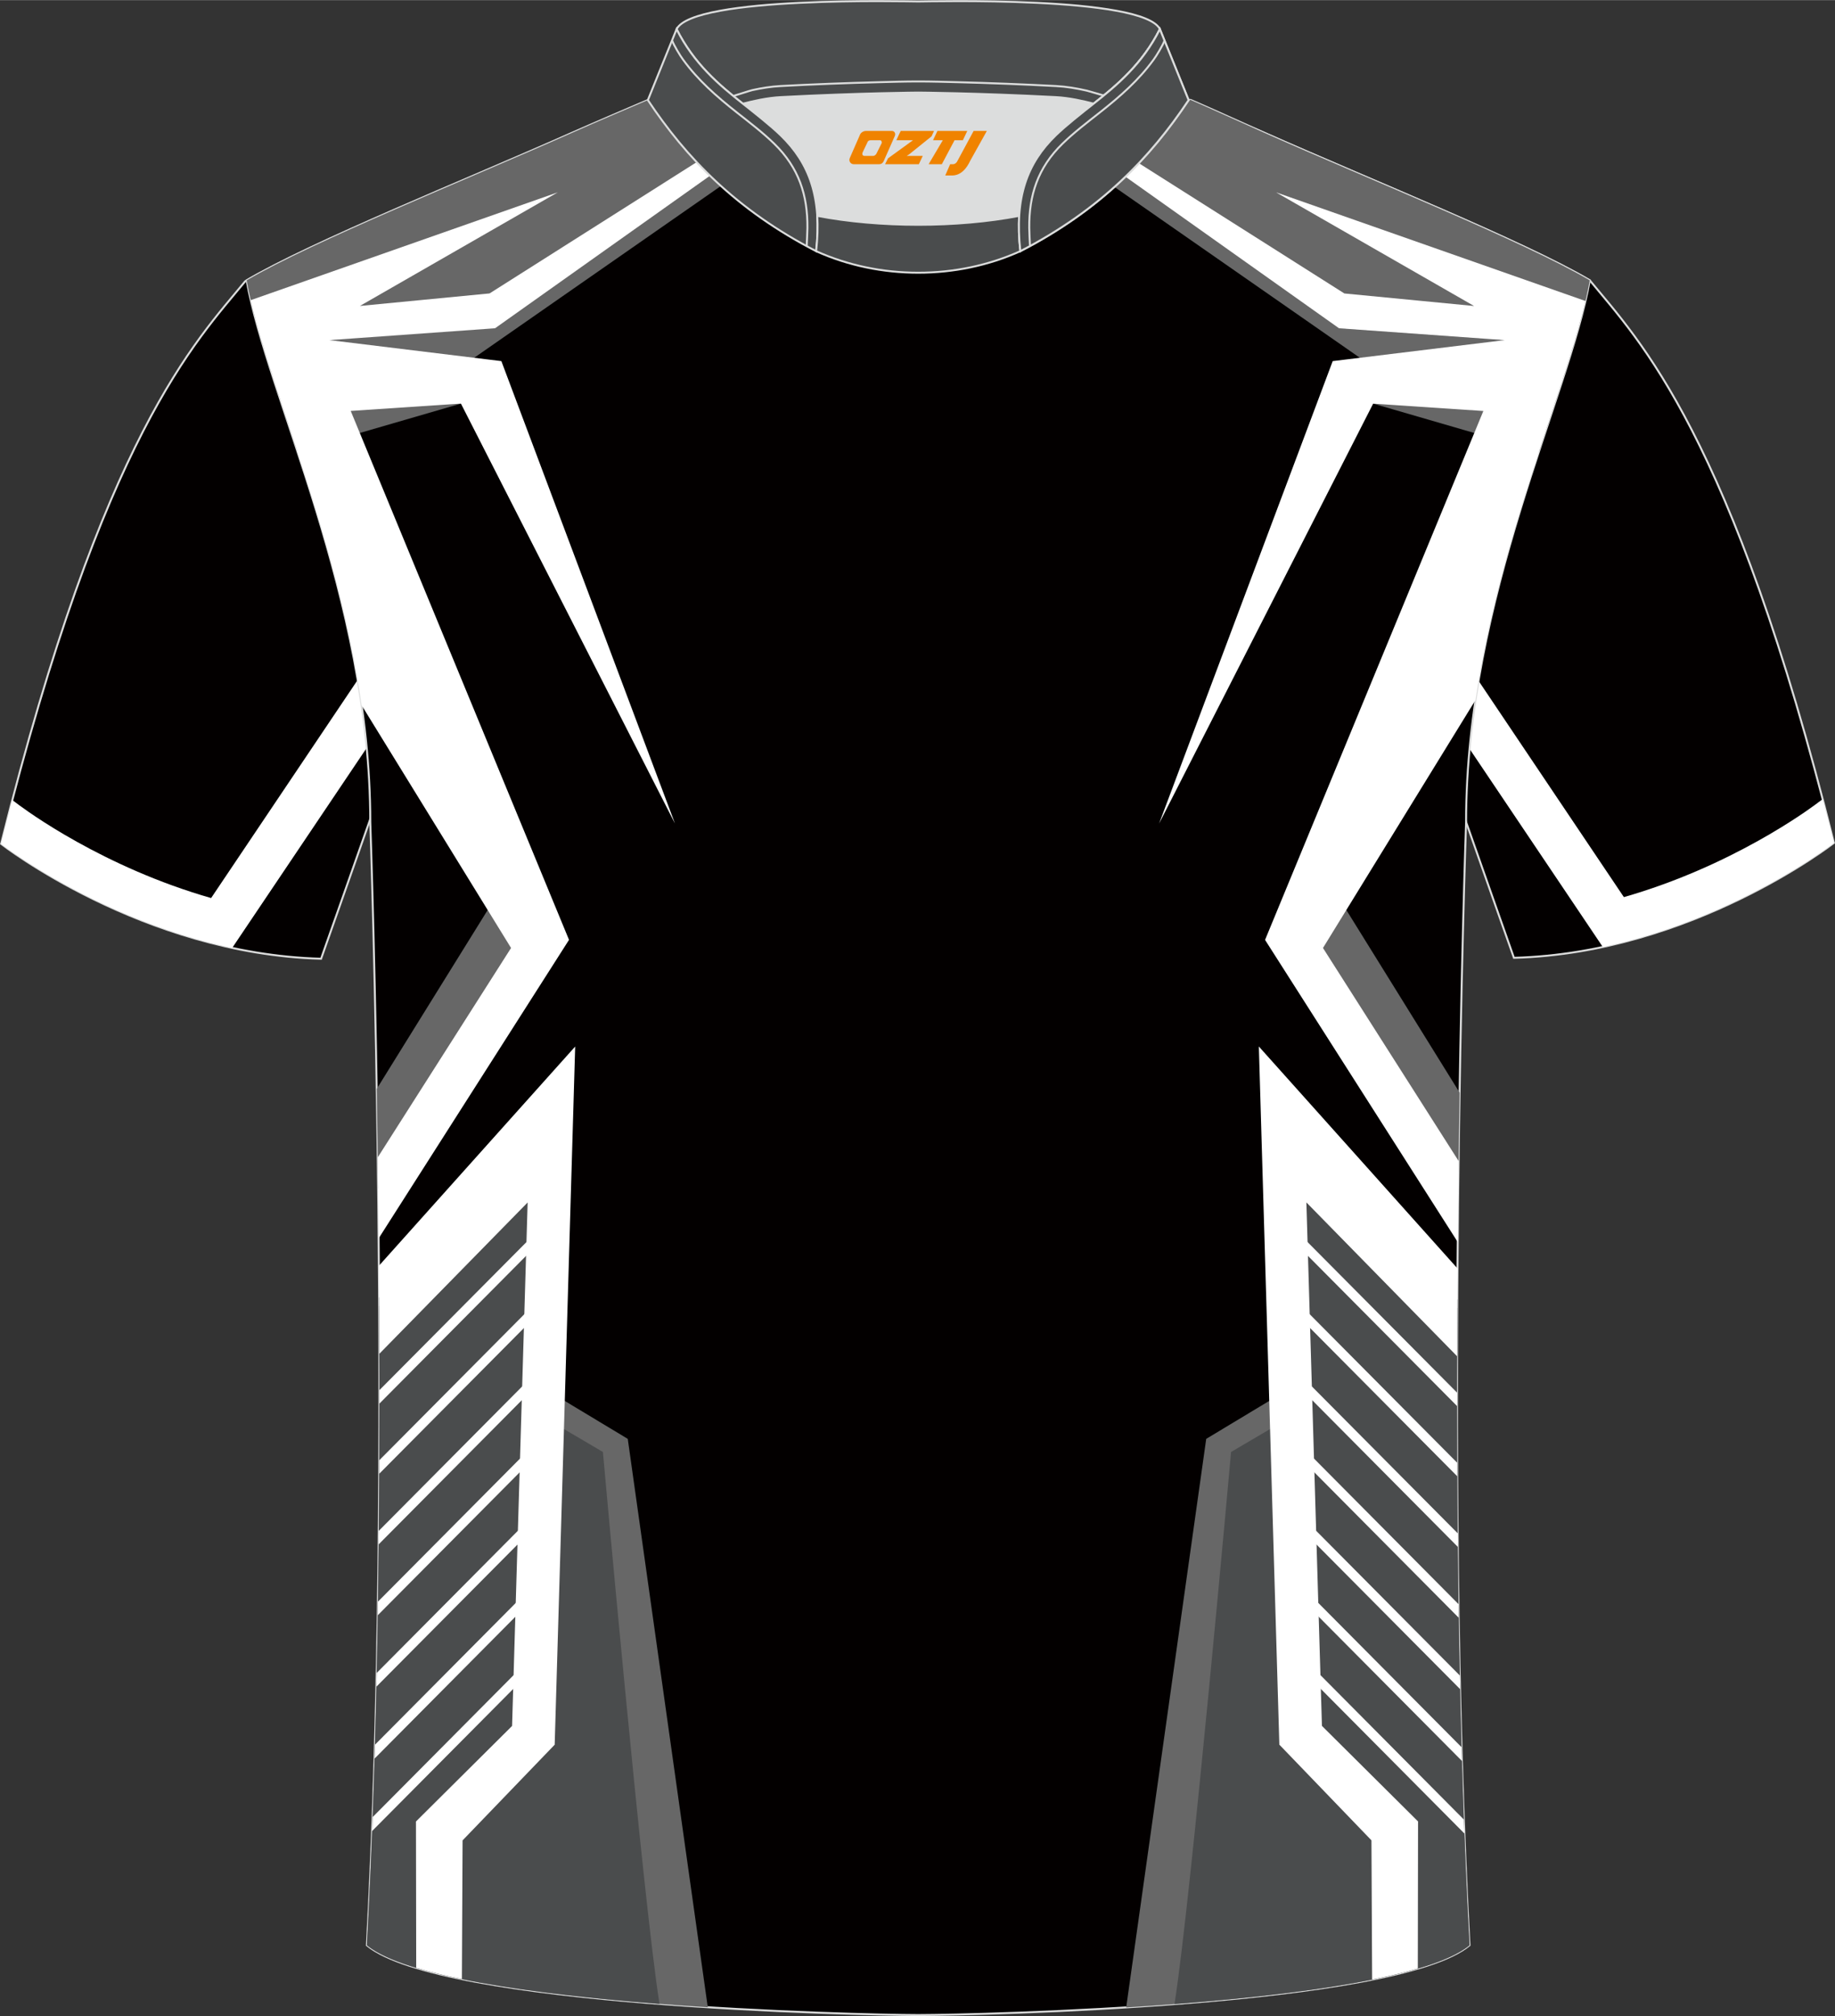 <?xml version="1.0" encoding="utf-8"?>
<!-- Generator: Adobe Illustrator 24.0.1, SVG Export Plug-In . SVG Version: 6.00 Build 0)  -->
<svg xmlns="http://www.w3.org/2000/svg" xmlns:xlink="http://www.w3.org/1999/xlink" version="1.1" x="0px" y="0px" width="375.2px" height="412px" viewBox="0 0 375.15 411.9" enable-background="new 0 0 375.15 411.9" xml:space="preserve">
<rect x="0" y="0" width="375.15" height="411.9" fill="#333333" stroke="none"/>
<g id="画板的参考线">
</g>
<g id="图层_1">
	
		<path fill-rule="evenodd" clip-rule="evenodd" fill="#030000" stroke="#DCDDDD" stroke-width="0.4" stroke-miterlimit="22.926" d="   M50.13,57.45c-10.11,12.31-29,31.2-49.9,114.94c0,0,28.83,22.5,65.41,23.48c0,0,7.08-20.03,9.78-27.75   c22.11-62.75-1.91-115.27,94.48-150.27c-1.43-0.26-3.08-0.26-4.88-0.1l0.08-0.01c-13.82-0.84-16.84-1.21-22.81,0.63   c-9.52,3.25-16.25,4.79-25.6,8.93C95.01,36.94,63.64,49.51,50.13,57.45z"/>
	<path fill-rule="evenodd" clip-rule="evenodd" fill="#FFFFFF" d="M37.97,191.19L37.97,191.19c-22.45-6.86-37.75-18.8-37.75-18.8   c0.77-3.07,1.53-6.04,2.29-8.94l0.82,0.6c0,0,14.45,11.27,35.87,18.21c1.29,0.42,2.61,0.82,3.96,1.21l43.49-64.69   c-1.21,7.34-2.43,14.88-4.01,22.61l-35.17,52.27c-1.8-0.38-3.56-0.81-5.29-1.27l-0.06-0.02l-0.09-0.02   c-0.34-0.09-0.69-0.19-1.03-0.28l-0.05-0.01l-0.02-0.01c-0.32-0.09-0.63-0.18-0.95-0.27l-0.15-0.04l-0.17-0.05   c-0.32-0.09-0.64-0.19-0.95-0.28l-0.04-0.01l-0.04-0.01l-0.11-0.03L37.97,191.19L37.97,191.19z M41.31,186.23L41.31,186.23   C41.19,186.22,41.18,186.22,41.31,186.23z"/>
	
		<path fill-rule="evenodd" clip-rule="evenodd" fill="#030000" stroke="#DCDDDD" stroke-width="0.4" stroke-miterlimit="22.926" d="   M325.02,57.26c10.11,12.31,29,31.2,49.9,114.94c0,0-28.83,22.5-65.41,23.48c0,0-7.08-20.03-9.78-27.75   c-22.11-62.75,1.91-115.27-94.48-150.27c1.43-0.26,3.08-0.26,4.88-0.1l-0.08-0.01c13.82-0.84,16.84-1.21,22.81,0.63   c9.52,3.25,16.25,4.79,25.6,8.93C280.14,36.75,311.51,49.32,325.02,57.26z"/>
	<path fill-rule="evenodd" clip-rule="evenodd" fill="#FFFFFF" d="M337.18,191L337.18,191c22.45-6.86,37.75-18.8,37.75-18.8   c-0.77-3.07-1.53-6.04-2.29-8.94l-0.82,0.6c0,0-14.45,11.27-35.87,18.21c-1.29,0.42-2.61,0.82-3.96,1.21l-43.49-64.69   c1.21,7.34,2.43,14.88,4.01,22.61l35.17,52.27c1.8-0.38,3.56-0.81,5.29-1.27l0.06-0.02l0.09-0.02c0.34-0.09,0.69-0.19,1.03-0.28   l0.05-0.01l0.02-0.01c0.32-0.09,0.63-0.18,0.95-0.27l0.15-0.04l0.17-0.05c0.32-0.09,0.64-0.19,0.95-0.28l0.04-0.01l0.04-0.01   l0.11-0.03L337.18,191L337.18,191z M333.84,186.03L333.84,186.03C333.96,186.02,333.97,186.03,333.84,186.03z"/>
	
		<path fill-rule="evenodd" clip-rule="evenodd" fill="#030000" stroke="#DCDDDD" stroke-width="0.4" stroke-miterlimit="22.926" d="   M187.97,411.7h-0.5c-11.8-0.03-97.29-1.8-112.46-14.26c5.31-97.53,0.69-229.51,0.69-229.51c0-45.98-21.05-86.85-25.28-110.67   c13.51-7.94,44.88-20.52,66.56-30.16c5.5-2.44,11.57-5,15.52-6.7c17.37-0.31,25.12,1.21,55.06,1.21h0.31   c29.94,0,38.19-1.52,55.56-1.21c3.95,1.7,9.52,4.26,15.02,6.7c21.68,9.64,53.05,22.21,66.56,30.16   c-4.23,23.82-25.28,64.68-25.28,110.67c0,0-4.62,131.98,0.69,229.51C285.26,409.9,199.77,411.67,187.97,411.7z"/>
	<g>
		<path fill-rule="evenodd" clip-rule="evenodd" fill="#676767" d="M144.7,410.11l-16.36-116.14l-13.74-8.27l-5.1-43.74    l-31.98,24.89c0.22,41.2-0.24,89.02-2.51,130.59C83.86,404.7,116.6,408.33,144.7,410.11z"/>
		<path fill-rule="evenodd" clip-rule="evenodd" fill="#4A4C4D" d="M134.82,409.42c-3.43-21.95-11.56-112.77-11.56-112.77    L111,289.44l-1.89-50.39l-31.6,26.05c0.24,41.59-0.2,90.18-2.5,132.34C82.84,403.86,109.35,407.45,134.82,409.42z"/>
		<path fill-rule="evenodd" clip-rule="evenodd" fill="#676767" d="M171.15,21.44L92.17,76.4l2.07,6.04l-33.45,9.71    c-4.51-13.74-8.71-25.61-10.36-34.89c13.51-7.94,44.88-20.52,66.56-30.16c5.5-2.44,11.57-5,15.52-6.7    C146.18,20.16,153.89,21.05,171.15,21.44z"/>
		<path fill-rule="evenodd" clip-rule="evenodd" fill="#676767" d="M77.03,222.44l27.95-45.03l3.87,16.22l-31.53,49.24    C77.23,235.71,77.13,228.87,77.03,222.44z"/>
		<path fill-rule="evenodd" clip-rule="evenodd" fill="#FFFFFF" d="M165.72,21.29l-64.51,45.76l-33.87,2.42l35.16,4.29l35.49,94.48    L94.23,82.44l-22.53,1.5l44.63,108.07l-38.92,61c-0.05-5.7-0.11-11.23-0.19-16.55l27.26-42.79l-30.56-49.61    c-4.82-33.66-18.1-63.04-22.67-82.75l62.79-22.04L73.58,62.49l26.51-2.56l61.24-38.8C162.72,21.19,164.18,21.25,165.72,21.29    L165.72,21.29z M77.47,258.6c0.04,5.85,0.08,11.85,0.09,17.98l30.31-30.91l-3.18,106.96l-19.65,19.52l0.05,29.9    c2.77,0.83,5.91,1.6,9.34,2.3l0.14-28.34l18.83-19.55l4.19-142.65L77.47,258.6z"/>
		<g>
			<polygon fill-rule="evenodd" clip-rule="evenodd" fill="#FFFFFF" points="77.57,284.01 111.22,250.15 112.73,251.37      77.57,286.76    "/>
			<path fill-rule="evenodd" clip-rule="evenodd" fill="#FFFFFF" d="M76.19,371.24l35.03-35.25l1.51,1.22l-36.65,36.88     C76.12,373.14,76.15,372.18,76.19,371.24z"/>
			<path fill-rule="evenodd" clip-rule="evenodd" fill="#FFFFFF" d="M76.66,356.46l34.56-34.78l1.51,1.22l-36.15,36.39     C76.61,358.34,76.63,357.4,76.66,356.46z"/>
			<polygon fill-rule="evenodd" clip-rule="evenodd" fill="#FFFFFF" points="77.02,341.79 111.22,307.37 112.73,308.59      76.96,344.59    "/>
			<polygon fill-rule="evenodd" clip-rule="evenodd" fill="#FFFFFF" points="77.27,327.23 111.22,293.06 112.73,294.28      77.23,330.01    "/>
			<polygon fill-rule="evenodd" clip-rule="evenodd" fill="#FFFFFF" points="77.45,312.75 111.22,278.76 112.73,279.98      77.42,315.52    "/>
			<polygon fill-rule="evenodd" clip-rule="evenodd" fill="#FFFFFF" points="77.54,298.34 111.22,264.45 112.73,265.67 77.53,301.1         "/>
		</g>
		<path fill-rule="evenodd" clip-rule="evenodd" fill="#676767" d="M230.24,410.14l16.36-116.17l13.74-8.27l5.1-43.74l32.48,25.28    c-0.21,41.11,0.25,88.76,2.51,130.2C291.54,404.75,258.46,408.38,230.24,410.14z"/>
		<path fill-rule="evenodd" clip-rule="evenodd" fill="#4A4C4D" d="M240.12,409.45c3.43-21.88,11.56-112.8,11.56-112.8l12.27-7.21    l1.89-50.39l32.09,26.46c-0.23,41.5,0.21,89.91,2.5,131.93C292.56,403.91,265.74,407.49,240.12,409.45z"/>
		<path fill-rule="evenodd" clip-rule="evenodd" fill="#676767" d="M203.81,21.45l78.97,54.95l-2.07,6.04l33.9,9.84    c4.53-13.8,8.75-25.71,10.4-35.02c-13.51-7.94-44.89-20.52-66.56-30.16c-5.5-2.44-11.08-5-15.02-6.7    C229.63,20.16,221.58,21.07,203.81,21.45z"/>
		<path fill-rule="evenodd" clip-rule="evenodd" fill="#676767" d="M298.41,223.23l-28.44-45.82l-3.87,16.22l32.02,50.01    C298.2,236.48,298.3,229.65,298.41,223.23z"/>
		<path fill-rule="evenodd" clip-rule="evenodd" fill="#FFFFFF" d="M209.26,21.31l64.49,45.74l33.87,2.42l-35.16,4.29l-35.49,94.48    l43.76-85.79l22.53,1.5l-44.63,108.07l39.41,61.77c0.05-5.7,0.11-11.23,0.18-16.56l-27.75-43.56L301.66,143    c4.93-33.12,17.92-62.03,22.48-81.52l-63.26-22.2l40.48,23.22l-26.51-2.56l-61.2-38.77C212.26,21.22,210.79,21.26,209.26,21.31    L209.26,21.31z M297.97,259.15c-0.04,5.83-0.07,11.83-0.09,17.93l-30.8-31.42l3.18,106.96l19.65,19.52l-0.05,30.05    c-2.78,0.82-5.92,1.57-9.34,2.25l-0.14-28.44l-18.83-19.55l-4.19-142.65L297.97,259.15z"/>
		<g>
			<polygon fill-rule="evenodd" clip-rule="evenodd" fill="#FFFFFF" points="297.88,284.52 263.73,250.15 262.22,251.37      297.88,287.26    "/>
			<polygon fill-rule="evenodd" clip-rule="evenodd" fill="#FFFFFF" points="299.28,371.76 263.73,335.98 262.22,337.2      299.39,374.61    "/>
			<path fill-rule="evenodd" clip-rule="evenodd" fill="#FFFFFF" d="M298.8,356.97l-35.07-35.3l-1.51,1.22l36.67,36.9     C298.86,358.86,298.83,357.92,298.8,356.97z"/>
			<path fill-rule="evenodd" clip-rule="evenodd" fill="#FFFFFF" d="M298.44,342.31l-34.71-34.94l-1.51,1.22l36.29,36.52     C298.48,344.17,298.46,343.24,298.44,342.31z"/>
			<polygon fill-rule="evenodd" clip-rule="evenodd" fill="#FFFFFF" points="298.18,327.74 263.73,293.06 262.22,294.28      298.22,330.52    "/>
			<polygon fill-rule="evenodd" clip-rule="evenodd" fill="#FFFFFF" points="298.01,313.26 263.73,278.76 262.22,279.98      298.03,316.03    "/>
			<polygon fill-rule="evenodd" clip-rule="evenodd" fill="#FFFFFF" points="297.91,298.85 263.73,264.45 262.22,265.67      297.92,301.61    "/>
		</g>
	</g>
	<path fill-rule="evenodd" clip-rule="evenodd" fill="#DCDDDD" d="M167.08,44.08c12.76,2.44,28.53,2.44,41.28,0   c0.44-7.05,3.03-12.13,7.41-16.4c2.09-2.04,5.48-4.68,7.77-6.5c0.71-0.54,1.41-1.11,2.1-1.68c-0.3-0.07-3.15-0.92-3.46-0.99   c-2.07-0.47-4.17-0.84-6.28-0.95c-6.72-0.35-13.44-0.61-20.16-0.79c-2.67-0.07-5.36-0.15-8.03-0.15c-2.67,0-5.36,0.08-8.03,0.15   c-6.72,0.17-13.44,0.44-20.16,0.79c-1.92,0.1-3.84,0.41-5.74,0.83c-0.49,0.11-3.41,1.08-3.9,1.2c0.65,0.54,1.31,1.06,1.96,1.57   c2.59,2,5.45,4.23,7.8,6.52C164.06,31.95,166.64,37.03,167.08,44.08z"/>
	
		<path fill-rule="evenodd" clip-rule="evenodd" fill="#4A4C4D" stroke="#DCDDDD" stroke-width="0.4" stroke-miterlimit="22.926" d="   M138.32,5.94c3.45-6.82,47.29-5.66,49.41-5.66c2.12,0,45.96-1.16,49.41,5.66c-3.57,7.07-8.63,11.35-13.54,15.23   c-2.12-0.55-5-1.21-7.78-1.35c-16.29-0.85-28.09-0.93-28.09-0.93s-11.79,0.08-28.08,0.93c-2.78,0.14-5.65,0.8-7.78,1.35   C146.95,17.29,141.88,13,138.32,5.94z"/>
	<path fill-rule="evenodd" clip-rule="evenodd" fill="none" stroke="#DCDDDD" stroke-width="0.4" stroke-miterlimit="22.926" d="   M149.9,19.59c0.48-0.12,3.41-1.09,3.9-1.2c1.9-0.41,3.82-0.73,5.74-0.83c6.72-0.36,13.44-0.62,20.16-0.79   c2.67-0.07,5.36-0.15,8.03-0.15c2.67,0,5.36,0.08,8.03,0.15c6.72,0.17,13.44,0.44,20.16,0.79c2.1,0.11,4.21,0.47,6.28,0.94   c0.31,0.07,3.16,0.92,3.46,1"/>
	
		<path fill-rule="evenodd" clip-rule="evenodd" fill="#4A4C4D" stroke="#DCDDDD" stroke-width="0.4" stroke-miterlimit="22.926" d="   M138.32,5.94l-5.87,14.49c7.81,11.74,18.02,22.42,34.4,30.87c1.24-11.03-1.43-18.02-7.19-23.62c-2.09-2.04-5.48-4.69-7.77-6.5   C146.97,17.3,141.89,13.02,138.32,5.94z"/>
	
		<path fill-rule="evenodd" clip-rule="evenodd" fill="#FFFFFF" stroke="#DCDDDD" stroke-width="0.4" stroke-miterlimit="22.926" d="   M237.13,5.94L243,20.43c-7.81,11.74-18.02,22.42-34.4,30.87c-1.24-11.03,1.42-18.02,7.18-23.62c2.09-2.04,5.48-4.69,7.77-6.5   C228.47,17.3,233.55,13.02,237.13,5.94z"/>
	
		<path fill-rule="evenodd" clip-rule="evenodd" fill="#4A4C4D" stroke="#DCDDDD" stroke-width="0.4" stroke-miterlimit="22.926" d="   M166.85,51.3c0.29-2.62,0.37-5.02,0.23-7.22c12.76,2.44,28.53,2.44,41.29,0c-0.14,2.2-0.06,4.6,0.23,7.22   C195.59,57.17,179.86,57.17,166.85,51.3z"/>
	
	
		<path fill-rule="evenodd" clip-rule="evenodd" fill="#4A4C4D" stroke="#DCDDDD" stroke-width="0.4" stroke-miterlimit="22.926" d="   M237.13,5.94L243,20.43c-7.81,11.74-18.02,22.42-34.4,30.87c-1.24-11.03,1.43-18.02,7.19-23.62c2.09-2.04,5.48-4.69,7.77-6.5   C228.48,17.3,233.56,13.02,237.13,5.94z"/>
	<path fill-rule="evenodd" clip-rule="evenodd" fill="none" stroke="#DCDDDD" stroke-width="0.4" stroke-miterlimit="22.926" d="   M210.57,50.25c-0.03-0.52-0.15-3.21-0.15-3.72c-0.06-6.62,1.72-12.26,6.8-17.2c2.33-2.27,5.06-4.35,7.6-6.35   c4.26-3.36,7.97-6.62,11.03-10.82c0.56-0.74,1.95-3.04,2.22-3.9"/>
	<path fill-rule="evenodd" clip-rule="evenodd" fill="none" stroke="#DCDDDD" stroke-width="0.4" stroke-miterlimit="22.926" d="   M164.92,50.25c0.03-0.52,0.15-3.21,0.15-3.72c0.06-6.62-1.72-12.26-6.8-17.2c-2.33-2.27-5.06-4.35-7.6-6.35   c-4.26-3.36-7.97-6.62-11.03-10.82c-0.56-0.74-1.95-3.04-2.22-3.9"/>
</g>
<g>
	<path fill="#F08300" d="M199.05,26.73l-3.4,6.3c-0.2,0.3-0.5,0.5-0.8,0.5h-0.6l-1,2.3h1.2c2,0.1,3.2-1.5,3.9-3L201.75,26.73h-2.5L199.05,26.73z"/>
	<polygon fill="#F08300" points="191.85,26.73 ,197.75,26.73 ,196.85,28.63 ,195.15,28.63 ,192.55,33.53 ,189.85,33.53 ,192.75,28.63 ,190.75,28.63 ,191.65,26.73"/>
	<polygon fill="#F08300" points="185.85,31.83 ,185.35,31.83 ,185.85,31.53 ,190.45,27.83 ,190.95,26.73 ,184.15,26.73 ,183.85,27.33 ,183.25,28.63 ,186.05,28.63 ,186.65,28.63 ,181.55,32.33    ,180.95,33.53 ,187.55,33.53 ,187.85,33.53 ,188.65,31.83"/>
	<path fill="#F08300" d="M182.35,26.73H177.05C176.55,26.73,176.05,27.03,175.85,27.43L173.75,32.23C173.45,32.83,173.85,33.53,174.55,33.53h5.2c0.4,0,0.7-0.2,0.9-0.6L182.95,27.73C183.15,27.23,182.85,26.73,182.35,26.73z M180.25,29.23L179.15,31.43C178.95,31.73,178.65,31.83,178.55,31.83l-1.8,0C176.55,31.83,176.15,31.73,176.35,31.13l1-2.1c0.1-0.3,0.4-0.4,0.7-0.4h1.9   C180.15,28.63,180.35,28.93,180.25,29.23z"/>
</g>
</svg>